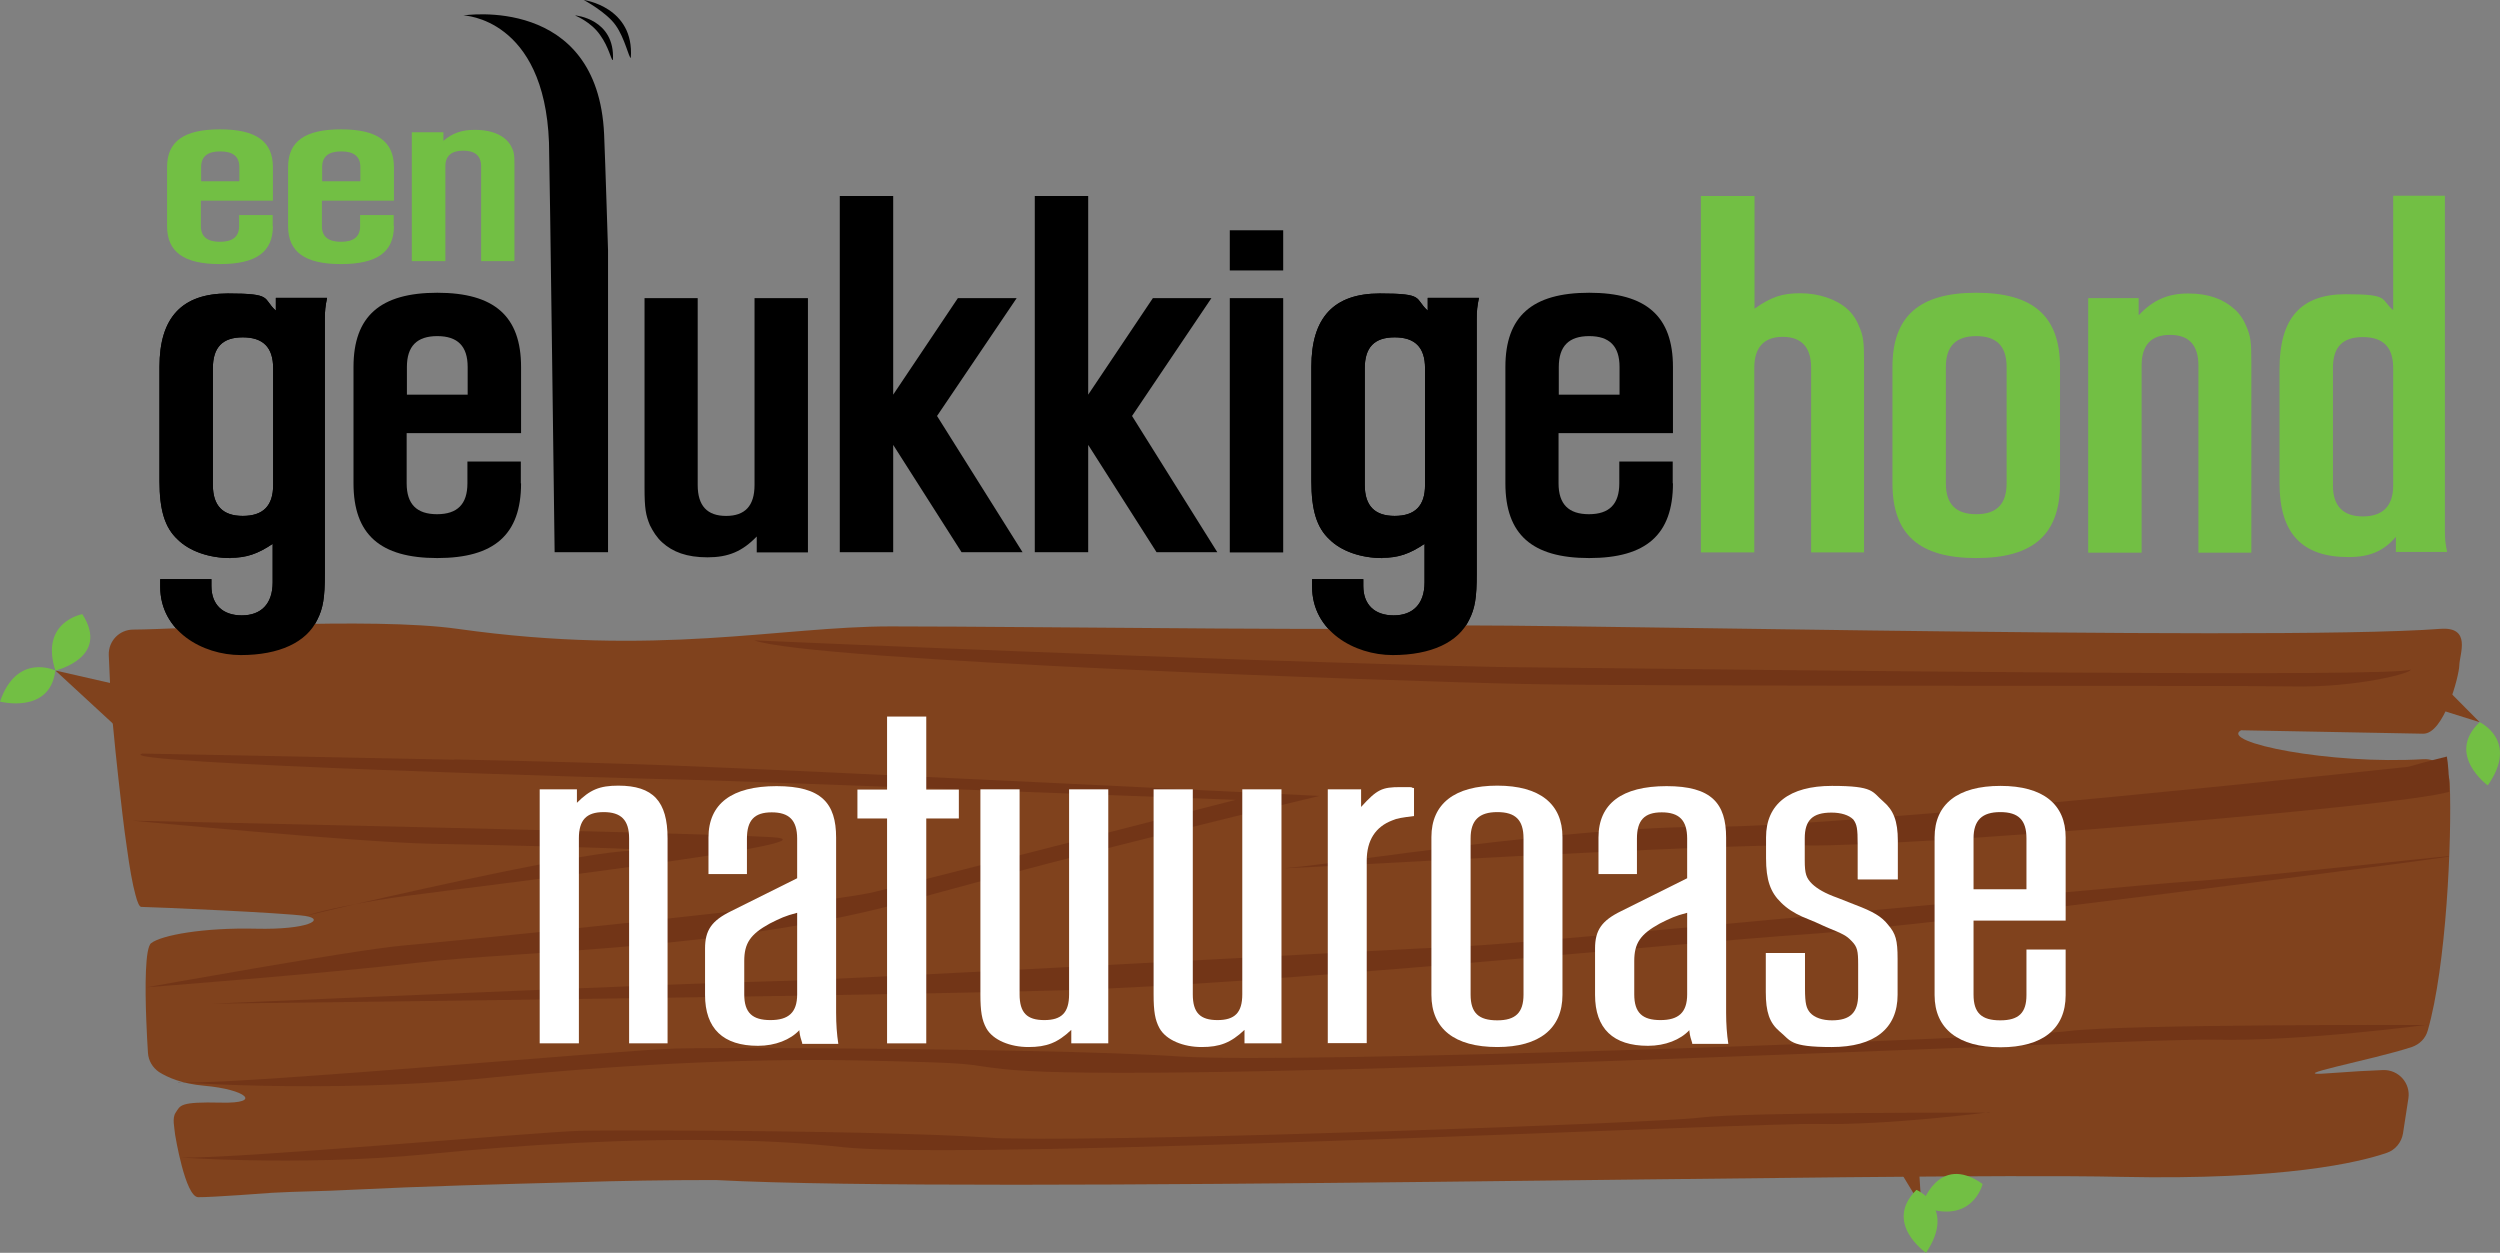 <?xml version="1.0" encoding="UTF-8"?>
<svg xmlns="http://www.w3.org/2000/svg" version="1.1" viewBox="0 0 1020.5 511.4">
  <rect x="0" y="0" width="1020.5" height="511.4" fill="#808080" stroke="none"/>
  <!-- Generator: Adobe Illustrator 29.2.1, SVG Export Plug-In . SVG Version: 2.1.0 Build 116)  -->
  <defs>
    <style>
      .st0 {
        fill: #723517;
      }

      .st1 {
        fill: #603011;
      }

      .st2 {
        fill: #55280f;
      }

      .st3 {
        fill: #80421d;
      }

      .st4 {
        fill: #fff;
      }

      .st5 {
        fill: #72bf44;
      }

      .st6 {
        fill: #633113;
      }

      .st7 {
        display: none;
        fill: #72be44;
      }
    </style>
  </defs>
  <g id="EGH_logo_groen_copy">
    <g>
      <path class="st5" d="M97.7,74v-5.8c0-4.3-2.6-6.4-7.8-6.4s-7.8,2.1-7.8,6.4v5.8h15.7ZM111.4,92.3c0,10.6-6.9,15.5-21.6,15.5s-21.6-4.9-21.6-15.5v-24.1c0-10.5,6.9-15.4,21.6-15.4s21.6,4.9,21.6,15.4v13.7h-29.4v10.4c0,4.3,2.6,6.4,7.8,6.4s7.8-2.1,7.8-6.4v-4.5h13.7v4.5h0Z"/>
      <path class="st5" d="M147.1,74v-5.8c0-4.3-2.6-6.4-7.8-6.4s-7.8,2.1-7.8,6.4v5.8h15.7ZM160.8,92.3c0,10.6-6.9,15.5-21.6,15.5s-21.6-4.9-21.6-15.5v-24.1c0-10.5,6.9-15.4,21.6-15.4s21.6,4.9,21.6,15.4v13.7h-29.4v10.4c0,4.3,2.6,6.4,7.8,6.4s7.8-2.1,7.8-6.4v-4.5h13.7v4.5h0Z"/>
      <path class="st5" d="M168.1,54h12.9v3.5c3.7-3.2,7.6-4.5,12.8-4.5s9.1,1.2,11.8,3.2c1.2.9,2.3,2.1,3,3.4,1.2,2.2,1.4,3.4,1.4,7.7v39.3h-13.6v-38.7c0-4.3-2.5-6.4-7.3-6.4s-7.3,2.1-7.3,6.4v38.7h-13.7v-52.6h0Z"/>
      <path d="M99.1,210.6c8.3,0,12.4-4.1,12.4-12.6v-47.7c0-8.5-4.1-12.6-12.4-12.6s-12.2,4.1-12.2,12.6v47.7c0,8.5,4.1,12.6,12.2,12.6h0ZM94.1,227.8c-8.7,0-16.8-2.8-21.6-7.6-5.2-4.8-7.4-12-7.4-23.8v-46.7c0-20.1,9.2-29.9,27.9-29.9s14,2,19.6,7v-5.2h20.9c-.7,3.5-.9,5.2-.9,8.7v104c0,9.6-.7,14-3.1,18.7-4.4,9.2-15.5,14.4-31.2,14.4s-32.9-9.8-32.9-27.9v-3.1h20.9v2.8c0,7.6,4.6,12,12.4,12s12.6-4.6,12.6-13.5v-15.7c-6.1,4.1-10.7,5.7-17.4,5.7h0Z"/>
      <g>
        <path d="M190.9,161.1v-11.3c0-8.5-4.1-12.6-12.4-12.6s-12.4,4.1-12.4,12.6v11.3h24.9ZM212.7,197.3c0,20.9-10.9,30.5-34.2,30.5s-34.2-9.6-34.2-30.5v-47.5c0-20.7,10.9-30.3,34.2-30.3s34.2,9.6,34.2,30.3v27h-46.7v20.5c0,8.5,4.1,12.6,12.4,12.6s12.4-4.1,12.4-12.6v-8.9h21.8v8.9h0Z"/>
        <path d="M224.1,58.2c-1.9-50.9-34.9-51.9-34.9-51.9,0,0,54.8-8.6,57.4,48.5.5,11.8,1.6,47.3,1.6,47.3v123.3h-21.8s-2-158-2.3-167.2h0Z"/>
      </g>
      <path d="M284.8,121.7v76.3c0,8.5,3.9,12.6,11.6,12.6s11.6-4.1,11.6-12.6v-76.3h21.8v103.8h-20.9v-6.5c-5.9,6.1-11.6,8.5-20.1,8.5s-14.2-2.2-18.5-6.1c-2.2-2-3.7-4.4-5-7-1.7-4.1-2.2-6.8-2.2-15.3v-77.4h21.8Z"/>
      <polygon points="342.8 80 364.6 80 364.6 161.1 391 121.7 415 121.7 382.5 169.8 417.4 225.4 392.5 225.4 364.6 181.6 364.6 225.4 342.8 225.4 342.8 80 342.8 80"/>
      <polygon points="422.4 80 444.2 80 444.2 161.1 470.6 121.7 494.5 121.7 462.1 169.8 496.9 225.4 472.1 225.4 444.2 181.6 444.2 225.4 422.4 225.4 422.4 80 422.4 80"/>
      <path d="M502,121.7h21.8v103.8h-21.8v-103.8h0ZM502,94h21.8v16.4h-21.8v-16.4h0Z"/>
      <path d="M569.3,210.6c8.3,0,12.4-4.1,12.4-12.6v-47.7c0-8.5-4.1-12.6-12.4-12.6s-12.2,4.1-12.2,12.6v47.7c0,8.5,4.1,12.6,12.2,12.6h0ZM564.3,227.8c-8.7,0-16.8-2.8-21.6-7.6-5.2-4.8-7.4-12-7.4-23.8v-46.7c0-20.1,9.2-29.9,27.9-29.9s14,2,19.6,7v-5.2h20.9c-.7,3.5-.9,5.2-.9,8.7v104c0,9.6-.7,14-3.1,18.7-4.4,9.2-15.5,14.4-31.2,14.4s-32.9-9.8-32.9-27.9v-3.1h20.9v2.8c0,7.6,4.6,12,12.4,12s12.6-4.6,12.6-13.5v-15.7c-6.1,4.1-10.7,5.7-17.4,5.7h0Z"/>
      <path d="M661.1,161.1v-11.3c0-8.5-4.1-12.6-12.4-12.6s-12.4,4.1-12.4,12.6v11.3h24.9ZM682.9,197.3c0,20.9-10.9,30.5-34.2,30.5s-34.2-9.6-34.2-30.5v-47.5c0-20.7,10.9-30.3,34.2-30.3s34.2,9.6,34.2,30.3v27h-46.7v20.5c0,8.5,4.1,12.6,12.4,12.6s12.4-4.1,12.4-12.6v-8.9h21.8v8.9h0Z"/>
      <path class="st5" d="M694.4,80h21.8v46c6.8-4.8,11.3-6.3,18.7-6.3s14.6,2.4,19,6.3c2,1.7,3.7,4.1,4.8,6.8,2,4.4,2.2,6.8,2.2,15.3v77.4h-21.6v-75.4c0-8.3-3.9-12.6-11.6-12.6s-11.6,4.4-11.6,12.6v75.4h-21.8V80h0Z"/>
      <path class="st5" d="M806.7,209.9c8.3,0,12.4-4.1,12.4-12.6v-47.5c0-8.5-4.1-12.6-12.4-12.6s-12.4,4.1-12.4,12.6v47.5c0,8.5,4.1,12.6,12.4,12.6h0ZM806.7,227.8c-23.3,0-34.2-9.6-34.2-30.5v-47.5c0-20.7,10.9-30.3,34.2-30.3s34.2,9.6,34.2,30.3v47.5c0,20.9-10.9,30.5-34.2,30.5h0Z"/>
      <path class="st5" d="M852.5,121.7h20.5v7c5.9-6.3,12-8.9,20.3-8.9s14.4,2.4,18.7,6.3c2,1.7,3.7,4.1,4.8,6.8,2,4.4,2.2,6.8,2.2,15.3v77.4h-21.6v-76.3c0-8.5-3.9-12.6-11.6-12.6s-11.6,4.1-11.6,12.6v76.3h-21.8v-103.8h0Z"/>
      <path class="st5" d="M964.5,210.8c8.3,0,12.4-4.4,12.4-12.6v-48c0-8.5-4.1-12.6-12.4-12.6s-12.2,4.1-12.2,12.6v48c0,8.3,4.1,12.6,12.2,12.6h0ZM978,219.1c-5,5.9-10.7,8.3-19.4,8.3-19,0-28.1-9.8-28.1-30.1v-46.7c0-20.7,8.7-30.5,27-30.5s14,2,19.4,6.5v-46.7h21.1v136.7c0,3.5.2,5.2.9,8.7h-20.9v-6.3h0Z"/>
      <path d="M238.3,0s20.7,2.8,19.2,23.6c-.7.4-2.4-8-6.2-13.3-3.7-5.3-13-10.3-13-10.3h0Z"/>
      <path d="M234.9,6.3s16.2,1.4,15.3,18.2c-.7.4-1.5-5.1-5.3-10.3-3.7-5.3-10-7.8-10-7.8h0Z"/>
    </g>
  </g>
  <g id="balk">
    <g id="balk1" data-name="balk">
      <path class="st6" d="M198.5,484.2c0-.2,0-.4,0-.6h0"/>
      <path class="st1" d="M86.8,370.8c-3.1,0-6.2,0-9.1,0,11.9.3,21.9.3,9.1,0Z"/>
      <path class="st3" d="M989.1,299.5c8.5.2,14.7-23.5,14.8-28s5.1-15.8-7.8-14.8c-71.2,5.4-411.8-3.3-411.8-1s-160.1,0-220.7,0c-45.4,0-95.2,12.5-176.8,1-35.4-5-112.5.2-132.4.3-5.7,0-10.2,4.7-10,10.4.3,8,.8,18.7,1.4,25.5.1,1.3.3,2.7.4,4.1.6,6.3,1.3,13.4,2.1,20.5,1.1,9.9,2.2,19.9,3.5,28.6,1.1,8.1,2.3,14.9,3.5,19.2.8,3.1,1.6,4.9,2.4,4.9,5.7.1,58.3,2.4,66.9,3.7,8.5,1.3,1.3,5.7-20.1,5.2-21.3-.5-38.5,2.6-42.8,5.9-2.5,1.9-2.5,17.8-2,31.1.2,5.6.5,10.5.7,13.7.2,3.2,1.9,6,4.5,7.8,3.5,2.2,9.3,4.8,18.4,5.6,17.1,1.5,24.1,7.3,7,6.9-17.1-.4-16.6,1.1-18.6,4.1-1.5,2.2-.5,6-.2,9.1,0,0,4.1,25.3,9.4,25.4,5.3.1,30.2-1.8,30.2-1.8h0c10.6-.6,21.2-.6,31.8-1.2,30.5-1.5,61-2.3,91.5-3.1,19-.6,38-.9,57.1-.9.2,0,.4,0,.6,0,108.5,5.7,482.7-3.3,573.7-1.3,66.9,1.4,97.1-5.9,108.5-9.8,3.5-1.2,6-4.3,6.6-7.9l2.2-14.3c1-6.2-4-11.8-10.3-11.6-5.5.2-12.9.6-22.1,1.3-20.2,1.6,17.7-5.4,33.8-10.7,3.2-1.1,5.6-3.5,6.5-6.7,7.6-26.4,9.9-77.6,9-101.1-.2-5.7-5-10-10.7-9.7-38.4,2.3-83.4-6.9-74.5-11.8"/>
      <path class="st2" d="M72.8,441.8c.5,0,1.5.1,3,.2-.2,0-.3,0-.5-.1-.3,0-.5,0-.7,0-.7,0-1.3,0-1.8,0h0Z"/>
      <path class="st0" d="M990.9,418.4s-123.9-.4-146.7,2.5c-21.4,2.7-279.7,12.3-350.5,10.8-4.7-.1-8.5-.2-11.5-.4-14.5-1-37.7-1.8-63.4-2.3-57.3-1.2-127.3-1.4-143-1-21.9.6-171.7,14.2-200.4,13.9.2,0,.3,0,.5.1,5.2.3,16.3.9,31,1.2,24.3.5,58.6.3,93.2-3.3,46.1-4.7,101.1-8.1,152-7s39.4,1.5,57.4,3.5c5.8.6,14.4,1.1,25.1,1.3,107.6,2.3,437-14,469.3-13.3,35.6.8,87-6.1,87-6.1h0Z"/>
      <path class="st2" d="M72.5,441.8h0c.1,0,.2,0,.3,0-.2,0-.3,0-.3,0h0Z"/>
      <path class="st0" d="M73.2,472.5c0,0,.2,0,.3,0-.2,0-.3,0-.3,0h0ZM812.1,454.2s-99.7-.3-118.1,2c-17.2,2.2-225.1,9.7-282,8.5-3.8,0-6.9-.2-9.2-.4-11.7-.8-30.4-1.4-51.1-1.9-46.1-1-102.3-1.1-115-.8-17.8.5-140.3,11.4-161.8,10.9-.5,0-1,0-1.4,0,1.8.1,12.1.8,27.3,1.1,19.6.4,47.1.2,75-2.6,37.1-3.7,81.3-6.4,122.3-5.5,16.1.3,31.7,1.2,46.2,2.8,4.7.5,11.5.8,20.2,1,86.6,1.9,351.5-11,377.6-10.5,28.6.6,70-4.8,70-4.8h0Z"/>
      <path class="st0" d="M999.6,349.5c-3.7.1-80.2,8.7-105.7,10.3-27.1,1.7-262.6,24.9-296.8,26.5-34.2,1.5-253.8,13.8-283.7,14.3-23.2.4-164.5,6.4-226.9,9.1,69.5-.8,271.3-3.3,345.1-5.4,89.8-2.6,253.9-19.5,305.3-22.9,51.3-3.4,257-30.7,262.7-31.7,0,0,0,0,.1,0h0Z"/>
      <path class="st0" d="M307.9,261.4c22.6,8.4,264.4,16.8,314.2,17.8,49.8,1.1,286.3.5,313.3,1,27,.6,50-5.7,48.6-6.9-4.3,3.3-252.1.3-360.3-.9-4.7,0-9.6-.1-14.7-.2-111.2-2.4-301.1-10.8-301.1-10.8h0Z"/>
      <path class="st0" d="M998.9,308.8h0s-8.6,2.1-15.8,4.2c0,0-227,24.6-285.4,24.5-58.4-.1-149.9,14.9-171.3,16.7-1.4.1-1.9.2-1.5.2,5.1.1,175.3-10.1,212.5-9.3,38.3.8,242.2-15.7,262.4-21.9-.1-6.7-.5-11.8-1-14.4h0Z"/>
      <path class="st0" d="M185.4,310.1c-62.1-1.3-117.8-2.3-127.2-2.5,0,0,4.4-1.1,0,0-16.3,4,202.4,10.3,222.8,10.7,21.4.5,223.4,8.2,223.4,8.2,0,0-126,32.4-147.5,37.6-21.5,5.2-172.8,20.1-192.7,21.9-20,1.8-104.3,17-104.3,17,0,0,69.9-5.3,111.3-10.1,41.4-4.8,128.3-5.2,199.9-25.2,71.6-20,167.5-42.8,167.5-42.8,0,0-202-10-266.1-12.5-21.4-.8-53.6-1.7-87.1-2.4h0Z"/>
      <path class="st0" d="M144.9,369.1c-13.9,2.6-20.4,4.8-20.4,4.8,0,0,8.1-1.9,20.4-4.8h0ZM54.1,335h0s91,8.7,120.9,9.4c29.9.6,106.8,2.3,82.5,2.9-17.6.4-79.9,14.3-112.6,21.8,5.7-1.1,12.7-2.3,21.1-3.4,28.6-3.9,182.8-22.1,148.6-24-33.9-1.9-257.7-6.6-260.5-6.7h0Z"/>
    </g>
    <g id="b3">
      <polygon class="st3" points="46.7 279.2 22.6 273.7 48.4 297.5 46.7 279.2"/>
      <path class="st5" d="M22.6,273.7s22.5-5.2,11-23c0,0-17.4,3.1-11,23Z"/>
      <path class="st5" d="M22.6,273.7s-15.7-7.5-22.6,12.7c0,0,20.4,5.3,22.6-12.7Z"/>
    </g>
    <g id="b2">
      <polygon class="st3" points="782.8 468.7 784.3 492.4 766.6 463.2 782.8 468.7"/>
      <path class="st5" d="M784.3,492.4s6.6-22.1,25-9.1c0,0-4.1,17.2-25,9.1Z"/>
      <path class="st5" d="M782.3,485.7s16.4,7.1,3.9,25.7c0,0-17.6-12.2-3.9-25.7Z"/>
    </g>
    <g id="b1">
      <polygon class="st3" points="988.3 270.7 1012.2 294.8 972.1 282.2 988.3 270.7"/>
      <path class="st7" d="M1012.2,294.8s-9.6-21,12.7-23.4c0,0,8.2,15.6-12.7,23.4Z"/>
      <path class="st5" d="M1012.2,294.8s16.2,7.5,3.3,25.8c0,0-17.3-12.6-3.3-25.8Z"/>
    </g>
  </g>
  <g id="natuuroase">
    <g id="natuuroase_contour">
      <path class="st4" d="M220.4,322.2h15.1v5.5c5.3-5.3,9.2-7,16.9-7,14.2,0,20.1,6.4,20.1,21.5v83.7h-15.7v-83.7c0-7.5-3.3-10.7-10.4-10.7s-10.1,3.3-10.1,10.7v83.7h-16v-103.7Z"/>
      <path class="st4" d="M327.5,425.9c-.6-2-.9-2.6-1.2-5v-.4c-3.6,3.9-9.8,6.4-16.9,6.4-14.2,0-21.6-7-21.6-20.8v-18.9c0-7.5,2.7-11.4,10.7-15.3l26.9-13.4v-16.2c0-7.5-3.3-10.7-10.4-10.7s-10.1,3.3-10.1,10.7v14.5h-15.7v-14.9c0-13.8,9.5-21,27.8-21s24.3,7,24.3,21v71.5c0,4.6.3,8.8.9,12.7h-14.8ZM314.2,377c-8,4.4-10.4,8.1-10.4,15.3v13.6c0,7.5,3.3,10.5,10.7,10.5s10.9-3.1,10.9-10.5v-33.3c-5,1.3-6.8,2.2-11.2,4.4Z"/>
      <path class="st4" d="M362.1,334.1h-12.1v-11.8h12.1v-29.8h16v29.8h13.3v11.8h-13.3v91.8h-16v-91.8Z"/>
      <path class="st4" d="M437.3,425.9v-5.5c-5.6,5.3-10.1,7-17.5,7s-14.5-2.8-17.2-7.7c-1.8-3.3-2.4-6.8-2.4-13.8v-83.7h16v83.7c0,7.5,3,10.5,10.1,10.5s10.1-3.1,10.1-10.5v-83.7h16v103.7h-15.1Z"/>
      <path class="st4" d="M508,425.9v-5.5c-5.6,5.3-10.1,7-17.5,7s-14.5-2.8-17.2-7.7c-1.8-3.3-2.4-6.8-2.4-13.8v-83.7h16v83.7c0,7.5,3,10.5,10.1,10.5s10.1-3.1,10.1-10.5v-83.7h16v103.7h-15.1Z"/>
      <path class="st4" d="M542,425.9v-103.7h13.6v7.2c6.5-7.2,8.6-8.1,16-8.1s3,0,5.6.4v11.4c-5.3.7-6.8.9-8.9,1.8-6.8,2.6-10.4,8.1-10.4,16.4v74.5h-16Z"/>
      <path class="st4" d="M611.2,427.4c-17.5,0-26.9-7.5-26.9-21.3v-64.4c0-13.6,9.5-21,26.9-21s26.6,7.5,26.6,21v64.4c0,13.8-9.5,21.3-26.6,21.3ZM611.2,416.5c7.4,0,10.7-3.1,10.7-10.5v-63.8c0-7.5-3.3-10.7-10.7-10.7s-10.9,3.3-10.9,10.7v63.8c0,7.5,3.3,10.5,10.9,10.5Z"/>
      <path class="st4" d="M690.8,425.9c-.6-2-.9-2.6-1.2-5v-.4c-3.6,3.9-9.8,6.4-16.9,6.4-14.2,0-21.6-7-21.6-20.8v-18.9c0-7.5,2.7-11.4,10.7-15.3l26.9-13.4v-16.2c0-7.5-3.3-10.7-10.4-10.7s-10.1,3.3-10.1,10.7v14.5h-15.7v-14.9c0-13.8,9.5-21,27.8-21s24.3,7,24.3,21v71.5c0,4.6.3,8.8.9,12.7h-14.8ZM677.5,377c-8,4.4-10.4,8.1-10.4,15.3v13.6c0,7.5,3.3,10.5,10.7,10.5s10.9-3.1,10.9-10.5v-33.3c-5,1.3-6.8,2.2-11.2,4.4Z"/>
      <path class="st4" d="M758.3,358.8v-14.2c0-6.4-.3-8.1-1.8-10.1-1.8-1.8-5-2.8-8.9-2.8-7.7,0-10.9,3.1-10.9,10.5v9c0,5.5.6,7.2,3,9.6,2.1,2,5.3,3.9,10.4,5.7l7.1,2.8c7.4,2.8,10.9,4.8,13.6,8.3,3,3.5,3.8,6.1,3.8,13.8v14.7c0,13.8-9.5,21.3-26.9,21.3s-16.6-2.6-21.3-6.4c-4.1-3.5-5.6-7.9-5.6-16v-16h16v14.5c0,6.4.6,8.1,2.1,9.9,1.8,2,5,3.1,8.9,3.1,7.4,0,10.7-3.1,10.7-10.5v-12.3c0-5.5-.3-7.2-2.7-9.6-2.1-2.2-3.3-2.8-10.4-5.7l-4.4-2c-2.7-1.1-4.4-1.8-5.3-2.2-3.3-1.5-6.2-3.3-8.6-5.7-4.4-4.2-6.2-9.2-6.2-18.2v-8.5c0-13.6,9.5-21,26.9-21s16.3,2.4,21,6.4c4.1,3.5,5.9,7.9,5.9,16v15.8h-16.3Z"/>
      <path class="st4" d="M843.2,406.2c0,13.8-9.5,21.3-26.6,21.3s-26.9-7.5-26.9-21.3v-64.4c0-13.6,9.5-21,26.9-21s26.6,7.5,26.6,21v34h-37.6v30.2c0,7.5,3.3,10.5,10.9,10.5s10.7-3.1,10.7-10.3v-18.6h16v18.6ZM827.2,363v-20.8c0-7.5-3.3-10.7-10.7-10.7s-10.9,3.3-10.9,10.7v20.8h21.6Z"/>
    </g>
  </g>
  <g id="EGH_logo_groen">
    <g>
      <path d="M569.3,210.6c8.3,0,12.4-4.1,12.4-12.6v-47.7c0-8.5-4.1-12.6-12.4-12.6s-12.2,4.1-12.2,12.6v47.7c0,8.5,4.1,12.6,12.2,12.6h0ZM564.3,227.8c-8.7,0-16.8-2.8-21.6-7.6-5.2-4.8-7.4-12-7.4-23.8v-46.7c0-20.1,9.2-29.9,27.9-29.9s14,2,19.6,7v-5.2h20.9c-.7,3.5-.9,5.2-.9,8.7v104c0,9.6-.7,14-3.1,18.7-4.4,9.2-15.5,14.4-31.2,14.4s-32.9-9.8-32.9-27.9v-3.1h20.9v2.8c0,7.6,4.6,12,12.4,12s12.6-4.6,12.6-13.5v-15.7c-6.1,4.1-10.7,5.7-17.4,5.7h0Z"/>
      <path d="M99.1,210.6c8.3,0,12.4-4.1,12.4-12.6v-47.7c0-8.5-4.1-12.6-12.4-12.6s-12.2,4.1-12.2,12.6v47.7c0,8.5,4.1,12.6,12.2,12.6h0ZM94.1,227.8c-8.7,0-16.8-2.8-21.6-7.6-5.2-4.8-7.4-12-7.4-23.8v-46.7c0-20.1,9.2-29.9,27.9-29.9s14,2,19.6,7v-5.2h20.9c-.7,3.5-.9,5.2-.9,8.7v104c0,9.6-.7,14-3.1,18.7-4.4,9.2-15.5,14.4-31.2,14.4s-32.9-9.8-32.9-27.9v-3.1h20.9v2.8c0,7.6,4.6,12,12.4,12s12.6-4.6,12.6-13.5v-15.7c-6.1,4.1-10.7,5.7-17.4,5.7h0Z"/>
    </g>
  </g>
</svg>
